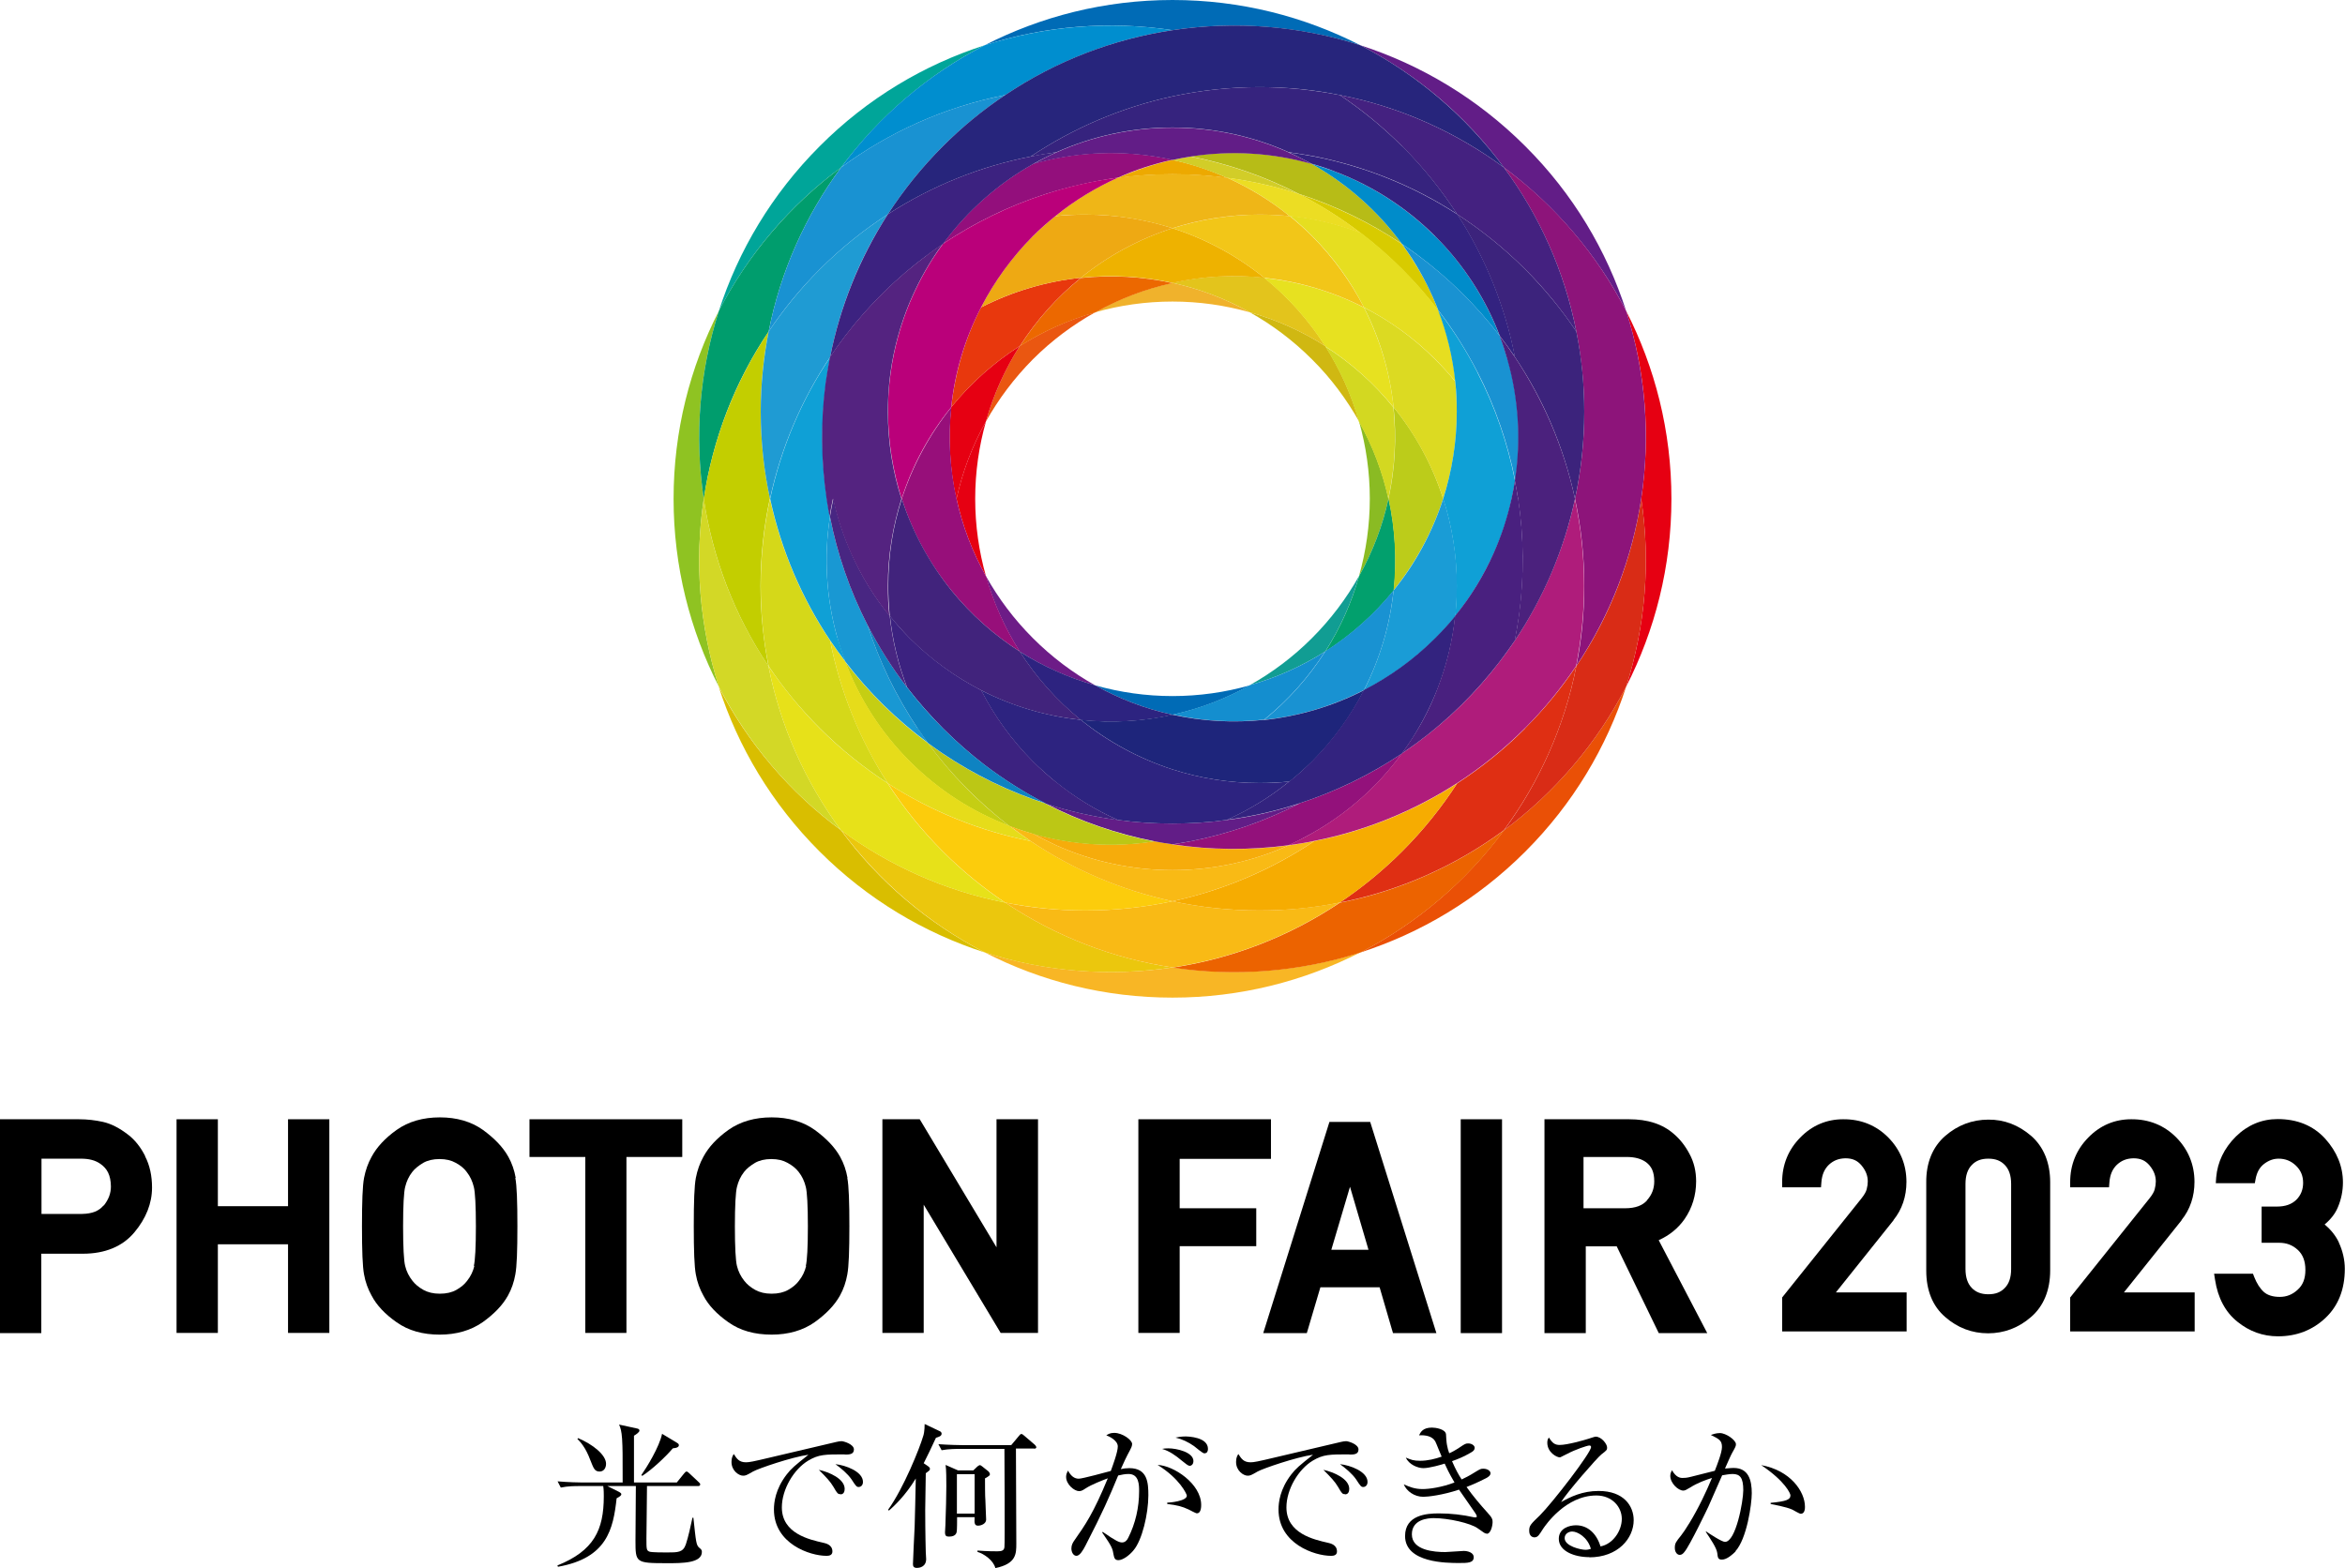 <svg viewBox="0 0 124.32 83.15" xmlns="http://www.w3.org/2000/svg"><path d="m72.05 30.55c.37-1.3.57-2.68.57-4.1s-.2-2.79-.57-4.09c-.66-1.18-1.49-2.29-2.5-3.3-1-1-2.12-1.83-3.3-2.5-1.3-.37-2.67-.57-4.1-.57s-2.79.2-4.1.57c-1.18.66-2.29 1.49-3.3 2.49-1 1-1.83 2.12-2.49 3.3-.37 1.3-.57 2.68-.57 4.1s.2 2.8.57 4.1c.66 1.18 1.49 2.29 2.49 3.29s2.12 1.83 3.3 2.5c1.3.37 2.68.57 4.1.57s2.79-.2 4.1-.57c1.18-.66 2.29-1.49 3.29-2.49 1.01-1 1.83-2.12 2.5-3.3z" fill="none"/><path d="m44.59 8.88c2-2.7 4.6-4.93 7.61-6.48-3.2 1.03-6.21 2.81-8.74 5.35-2.54 2.54-4.32 5.55-5.35 8.74 1.55-3.01 3.78-5.62 6.48-7.61z" fill="#00a599"/><path d="m69.55 33.84c-1 1-2.11 1.83-3.29 2.49 1.43-.4 2.77-1.01 4-1.79.78-1.22 1.39-2.57 1.79-4-.66 1.18-1.49 2.29-2.5 3.3z" fill="#119d93"/><path d="m58.06 16.56c-1.43.4-2.77 1.01-4 1.79-.78 1.22-1.39 2.57-1.79 4 .66-1.18 1.49-2.29 2.49-3.3 1-1 2.12-1.83 3.3-2.49z" fill="#ea5711"/><path d="m86.21 36.41c-1.55 3.01-3.78 5.62-6.48 7.62-2 2.7-4.6 4.93-7.62 6.48 3.2-1.03 6.21-2.81 8.75-5.35s4.32-5.55 5.35-8.75z" fill="#ea5006"/><path d="m72.05 30.55c.73-1.3 1.25-2.68 1.56-4.1-.31-1.42-.83-2.8-1.56-4.1.37 1.3.57 2.68.57 4.09s-.2 2.79-.57 4.1z" fill="#8abb23"/><path d="m37.31 26.45c-.5-3.32-.23-6.74.8-9.96-1.53 2.99-2.4 6.37-2.4 9.96s.87 6.97 2.4 9.96c-1.03-3.22-1.3-6.64-.8-9.96z" fill="#8fc322"/><path d="m73.61 26.45c-.31 1.42-.83 2.8-1.56 4.1-.4 1.43-1.01 2.77-1.79 4 1.38-.88 2.6-1.97 3.63-3.24.17-1.62.08-3.26-.27-4.85z" fill="#02a06d"/><path d="m37.31 26.45c.47-3.12 1.61-6.16 3.44-8.87.63-3.21 1.97-6.17 3.84-8.7-2.7 2-4.93 4.6-6.48 7.61-1.03 3.22-1.3 6.64-.8 9.96z" fill="#009d6d"/><g fill="#e60012"><path d="m52.27 22.35c-.73 1.3-1.25 2.68-1.56 4.1.31 1.42.83 2.8 1.56 4.1-.37-1.3-.57-2.68-.57-4.1s.2-2.79.57-4.1z"/><path d="m87.01 26.45c.5 3.32.23 6.74-.8 9.96 1.53-2.99 2.4-6.37 2.4-9.96s-.87-6.97-2.4-9.96c1.04 3.22 1.3 6.64.8 9.96z"/><path d="m50.71 26.45c.31-1.42.83-2.8 1.56-4.1.4-1.43 1.01-2.77 1.79-4-1.38.88-2.6 1.97-3.63 3.24-.17 1.62-.08 3.26.27 4.86z"/></g><path d="m87.01 26.45c-.47 3.12-1.61 6.15-3.44 8.87-.63 3.21-1.97 6.17-3.84 8.71 2.7-2 4.93-4.61 6.48-7.62 1.03-3.22 1.3-6.64.8-9.96z" fill="#d92c16"/><path d="m63.12 8.29c1.98.39 3.91 1.05 5.74 1.99 1.96.63 3.79 1.53 5.46 2.65-1.27-1.74-2.91-3.19-4.8-4.25-2.09-.59-4.27-.72-6.4-.39z" fill="#b7bc17"/><path d="m72.05 22.35c-.4-1.43-1.01-2.77-1.79-4-1.22-.78-2.57-1.39-4-1.79 1.18.66 2.29 1.49 3.3 2.5 1.01 1 1.83 2.12 2.5 3.3z" fill="#d0b812"/><path d="m44.58 44.02c-2.7-1.99-4.93-4.6-6.48-7.61 1.03 3.2 2.81 6.2 5.35 8.74s5.55 4.32 8.74 5.35c-3.01-1.55-5.62-3.77-7.61-6.48z" fill="#d9be00"/><path d="m44.58 44.02c-1.87-2.54-3.21-5.49-3.84-8.7-1.82-2.72-2.97-5.75-3.43-8.87-.5 3.32-.23 6.74.8 9.96 1.55 3.01 3.77 5.62 6.48 7.61z" fill="#d3d826"/><path d="m70.25 18.36c.78 1.23 1.39 2.57 1.79 4 .73 1.3 1.25 2.68 1.56 4.1.35-1.6.44-3.24.27-4.86-1.02-1.27-2.25-2.36-3.63-3.24z" fill="#d3d821"/><path d="m73.61 26.45c.35 1.59.44 3.23.27 4.85 1.15-1.43 2.05-3.07 2.63-4.86-.58-1.79-1.47-3.43-2.63-4.85.17 1.62.08 3.26-.27 4.86z" fill="#bccc1a"/><path d="m40.82 26.45c-.32-1.49-.49-3.03-.49-4.62 0-1.46.14-2.88.42-4.25-1.82 2.72-2.97 5.75-3.44 8.87.47 3.12 1.61 6.15 3.43 8.87-.27-1.38-.42-2.8-.42-4.25 0-1.59.17-3.13.49-4.62z" fill="#c3ce00"/><path d="m65.05 9.43c-.93-.42-1.9-.74-2.89-.95-.99.22-1.95.54-2.89.95.95-.12 1.91-.19 2.89-.19s1.94.07 2.89.19z" fill="#eda900"/><path d="m65.05 9.43c1.31.17 2.58.46 3.81.86-1.83-.94-3.76-1.6-5.74-1.99-.32.05-.64.11-.96.18.99.22 1.95.54 2.89.95z" fill="#d2cd28"/><path d="m62.16 44.77c-.32-.05-.64-.1-.96-.16-2.13.33-4.32.2-6.4-.39.39.22.8.42 1.21.61 1.88.84 3.96 1.31 6.15 1.31s4.27-.47 6.15-1.31c-2.04.27-4.11.25-6.15-.05z" fill="#f6ac0b"/><path d="m52.27 30.55c.4 1.43 1.01 2.77 1.79 4 1.22.78 2.57 1.39 4 1.79-1.18-.66-2.29-1.49-3.3-2.5-1-1-1.83-2.11-2.49-3.29z" fill="#6d1c87"/><path d="m79.73 8.88c2.7 2 4.93 4.6 6.48 7.61-1.03-3.2-2.81-6.21-5.35-8.74-2.54-2.54-5.55-4.32-8.74-5.35 3.01 1.55 5.62 3.77 7.61 6.48z" fill="#621d87"/><path d="m86.21 16.49c-1.55-3.01-3.77-5.62-6.48-7.61 1.87 2.54 3.21 5.49 3.84 8.7.27 1.38.42 2.8.42 4.25 0 1.58-.17 3.13-.49 4.62.32 1.49.49 3.03.49 4.61 0 1.46-.14 2.88-.42 4.25 1.82-2.72 2.97-5.75 3.44-8.87.5-3.32.23-6.74-.8-9.96z" fill="#8d147a"/><path d="m52.27 30.55c-.73-1.3-1.25-2.68-1.56-4.1-.35-1.6-.45-3.24-.27-4.86-1.15 1.43-2.05 3.07-2.63 4.86.57 1.79 1.47 3.43 2.63 4.86 1.03 1.27 2.25 2.36 3.63 3.24-.78-1.22-1.39-2.57-1.79-4z" fill="#970f7a"/><path d="m61.2 8.29c-2.13-.33-4.32-.2-6.41.39-1.89 1.06-3.53 2.51-4.8 4.25 1.67-1.12 3.51-2.02 5.47-2.65 1.23-.39 2.5-.68 3.81-.86.93-.42 1.9-.73 2.89-.95-.32-.07-.64-.13-.96-.18z" fill="#930f7c"/><path d="m68.86 42.62c-1.83.94-3.76 1.6-5.74 1.99-.32.06-.64.12-.96.16 2.04.31 4.11.32 6.15.05.41-.18.81-.39 1.21-.61 1.89-1.06 3.53-2.51 4.8-4.25-1.67 1.12-3.51 2.02-5.47 2.65z" fill="#93117b"/><path d="m68.32 8.08c-1.88-.84-3.96-1.31-6.16-1.31s-4.28.47-6.15 1.31c-.41.18-.82.39-1.21.61 2.09-.59 4.27-.72 6.41-.39.32.05.64.11.96.18.32-.07.64-.13.96-.18 2.13-.33 4.32-.2 6.4.39-.39-.22-.79-.42-1.21-.6z" fill="#621d87"/><path d="m65.04 43.48c-.94.13-1.91.19-2.88.19s-1.94-.06-2.89-.19c-1.31-.17-2.58-.46-3.81-.86 1.83.94 3.76 1.6 5.74 1.99.32.06.64.12.96.16.32-.05.64-.1.96-.16 1.98-.39 3.91-1.05 5.74-1.99-1.23.4-2.5.69-3.81.86z" fill="#621d87"/><path d="m62.16 51.3c-3.32.5-6.74.23-9.96-.8 2.99 1.54 6.37 2.4 9.96 2.4s6.97-.87 9.96-2.4c-3.22 1.03-6.64 1.3-9.96.8z" fill="#f8b625"/><path d="m66.26 16.56c-1.3-.73-2.68-1.25-4.1-1.56-1.42.31-2.8.83-4.1 1.56 1.3-.37 2.68-.57 4.1-.57s2.79.2 4.1.57z" fill="#f0b22c"/><path d="m54.06 18.36c1.22-.78 2.57-1.39 4-1.79 1.3-.73 2.68-1.25 4.1-1.56-1.6-.35-3.24-.44-4.86-.27-1.27 1.02-2.36 2.25-3.24 3.63z" fill="#ec6800"/><path d="m79.73 44.03c-2.54 1.87-5.49 3.21-8.7 3.84-2.72 1.82-5.75 2.97-8.87 3.44 3.32.5 6.74.23 9.96-.8 3.01-1.55 5.62-3.77 7.62-6.48z" fill="#ec6300"/><path d="m49.2 39.41c-1.66-1.22-3.14-2.68-4.39-4.31.73 1.93 1.87 3.73 3.42 5.28s3.35 2.69 5.28 3.42c-1.64-1.25-3.09-2.73-4.31-4.39z" fill="#c5ce13"/><path d="m80.86 38.62c-1.12 1.12-2.33 2.09-3.61 2.92-.83 1.28-1.8 2.49-2.92 3.61-1.03 1.03-2.14 1.93-3.3 2.71 3.21-.63 6.17-1.97 8.7-3.84 1.87-2.54 3.21-5.49 3.84-8.71-.78 1.17-1.68 2.27-2.71 3.3z" fill="#df2f13"/><path d="m54.06 18.36c.88-1.38 1.97-2.6 3.24-3.63-1.83.19-3.62.72-5.29 1.57-.86 1.67-1.38 3.47-1.58 5.29 1.03-1.27 2.25-2.36 3.63-3.24z" fill="#e8380d"/><path d="m74.87 13.74c-.17-.27-.36-.54-.55-.8-1.67-1.12-3.51-2.02-5.46-2.65 1.15.59 2.25 1.28 3.3 2.09.76.58 1.48 1.21 2.18 1.91.69.69 1.33 1.42 1.91 2.18-.36-.96-.82-1.86-1.37-2.71z" fill="#d8cb00"/><path d="m55.46 42.62c-1.96-.63-3.8-1.53-5.47-2.65-.27-.18-.53-.37-.79-.56 1.22 1.66 2.68 3.13 4.31 4.39.42.16.85.3 1.28.43 2.09.59 4.27.72 6.4.39-1.98-.39-3.91-1.05-5.74-1.99z" fill="#bcc715"/><path d="m62.16 15c1.42.31 2.8.83 4.1 1.56 1.43.4 2.77 1.01 4 1.79-.88-1.38-1.97-2.6-3.24-3.63-1.62-.17-3.26-.08-4.86.27z" fill="#e3c41c"/><path d="m62.16 51.3c-3.12-.47-6.15-1.62-8.87-3.44-3.21-.63-6.17-1.97-8.7-3.84 2 2.7 4.6 4.93 7.61 6.48 3.22 1.04 6.64 1.3 9.96.8z" fill="#ebc70d"/><path d="m62.16 15c1.6-.35 3.24-.45 4.86-.27-1.43-1.16-3.07-2.05-4.86-2.63-1.79.58-3.43 1.47-4.86 2.63 1.62-.17 3.26-.08 4.86.27z" fill="#eeb200"/><path d="m62.16 47.79c-1.49.32-3.03.49-4.62.49-1.46 0-2.88-.14-4.25-.42 2.72 1.82 5.75 2.97 8.87 3.44 3.12-.47 6.15-1.62 8.87-3.44-1.38.27-2.8.42-4.25.42-1.58 0-3.13-.17-4.62-.49z" fill="#f9ba15"/><path d="m70.25 18.36c1.38.88 2.6 1.97 3.63 3.24-.19-1.83-.72-3.62-1.57-5.29-1.67-.86-3.47-1.38-5.29-1.57 1.27 1.02 2.36 2.25 3.24 3.63z" fill="#e7e120"/><path d="m47.07 41.54c-1.28-.83-2.49-1.8-3.61-2.92-1.03-1.03-1.93-2.14-2.72-3.3.63 3.21 1.97 6.17 3.84 8.7 2.54 1.87 5.49 3.21 8.7 3.84-1.17-.78-2.27-1.68-3.3-2.71-1.12-1.12-2.09-2.33-2.92-3.61z" fill="#e7e119"/><path d="m72.31 16.3c.86 1.67 1.38 3.47 1.57 5.29 1.15 1.43 2.05 3.07 2.63 4.85.47-1.46.72-3 .72-4.62 0-.54-.03-1.07-.08-1.59-.33-.41-.69-.8-1.07-1.18-1.14-1.14-2.42-2.06-3.78-2.75z" fill="#dcda22"/><path d="m47.07 41.54c-1.51-2.35-2.54-4.92-3.06-7.57-1.51-2.25-2.6-4.79-3.19-7.52-.32 1.49-.49 3.03-.49 4.62 0 1.45.14 2.88.42 4.25.78 1.17 1.69 2.27 2.72 3.3 1.12 1.12 2.33 2.09 3.61 2.92z" fill="#d5d819"/><path d="m62.16 12.1c1.79.58 3.43 1.47 4.86 2.63 1.83.19 3.62.72 5.29 1.57-.7-1.36-1.62-2.64-2.75-3.78-.38-.38-.78-.73-1.18-1.06-.52-.05-1.05-.08-1.59-.08-1.61 0-3.16.26-4.62.72z" fill="#f2c618"/><path d="m62.16 47.79c-2.73-.59-5.27-1.69-7.52-3.19-2.65-.52-5.23-1.55-7.57-3.06.83 1.28 1.8 2.49 2.92 3.61 1.03 1.03 2.14 1.93 3.3 2.71 1.38.27 2.8.42 4.25.42 1.59 0 3.13-.17 4.62-.49z" fill="#fccc0c"/><path d="m72.31 16.3c1.36.7 2.64 1.61 3.78 2.75.38.38.73.77 1.07 1.18-.14-1.32-.45-2.59-.91-3.79-.58-.76-1.21-1.48-1.91-2.18-.69-.69-1.42-1.33-2.18-1.91-1.2-.46-2.47-.77-3.79-.91.41.33.8.68 1.18 1.06 1.14 1.14 2.06 2.42 2.75 3.78z" fill="#e6de20"/><path d="m48.24 40.37c-1.55-1.55-2.69-3.36-3.42-5.28-.28-.37-.55-.74-.81-1.12.52 2.65 1.54 5.23 3.06 7.57 2.35 1.51 4.92 2.53 7.57 3.06-.38-.26-.76-.52-1.12-.81-1.92-.73-3.73-1.87-5.28-3.42z" fill="#e6dc1a"/><path d="m77.25 41.54c-2.35 1.51-4.92 2.54-7.57 3.06-2.25 1.51-4.79 2.6-7.52 3.19 1.49.32 3.03.49 4.62.49 1.46 0 2.88-.14 4.25-.42 1.17-.78 2.27-1.68 3.3-2.71 1.12-1.12 2.09-2.33 2.92-3.61z" fill="#f6ac01"/><path d="m52.01 16.3c1.67-.86 3.47-1.38 5.29-1.57 1.43-1.16 3.07-2.05 4.86-2.63-1.46-.47-3.01-.72-4.62-.72-.54 0-1.07.03-1.59.08-.41.33-.8.68-1.19 1.06-1.14 1.14-2.05 2.42-2.75 3.78z" fill="#eea913"/><path d="m62.16 12.1c1.46-.47 3.01-.72 4.62-.72.54 0 1.07.03 1.59.08-1.03-.84-2.15-1.51-3.32-2.04-.95-.12-1.91-.19-2.89-.19s-1.94.07-2.89.19c-1.17.52-2.29 1.2-3.32 2.04.52-.06 1.05-.08 1.59-.08 1.61 0 3.16.26 4.62.72z" fill="#efb617"/><path d="m68.37 11.46c1.32.14 2.59.45 3.79.91-1.05-.81-2.15-1.5-3.3-2.09-1.23-.39-2.5-.68-3.81-.86 1.17.52 2.29 1.2 3.32 2.04z" fill="#ecdd23"/><path d="m68.31 44.83c-1.88.84-3.96 1.31-6.15 1.31s-4.27-.47-6.15-1.31c-.41-.19-.82-.39-1.21-.61-.43-.12-.86-.26-1.28-.43.37.28.74.55 1.12.81 2.25 1.51 4.79 2.6 7.52 3.19 2.73-.59 5.27-1.69 7.52-3.19-.45.09-.91.16-1.37.23z" fill="#f9ba15"/><path d="m55.46 10.28c-1.96.63-3.79 1.53-5.47 2.65-.19.26-.37.53-.55.8-.54.85-1 1.76-1.37 2.72-.46 1.2-.77 2.47-.91 3.79-.06.52-.08 1.05-.08 1.59 0 1.61.26 3.16.72 4.62.57-1.79 1.47-3.43 2.63-4.86.19-1.83.72-3.62 1.58-5.29.7-1.36 1.62-2.64 2.75-3.78.38-.38.78-.73 1.19-1.06 1.03-.84 2.15-1.51 3.32-2.04-1.31.17-2.58.46-3.81.86z" fill="#ba007a"/><path d="m83.5 26.45c-.59 2.73-1.69 5.27-3.19 7.52-.26.38-.53.76-.81 1.12-1.25 1.64-2.73 3.09-4.39 4.31-.26.19-.53.38-.8.56-1.27 1.74-2.91 3.19-4.8 4.25-.39.22-.79.42-1.21.61.46-.06.91-.13 1.37-.23 2.65-.52 5.22-1.55 7.57-3.06 1.28-.83 2.49-1.8 3.61-2.92 1.03-1.03 1.93-2.14 2.71-3.3.27-1.38.42-2.8.42-4.25 0-1.58-.17-3.13-.49-4.61z" fill="#af1c7b"/><path d="m58.06 36.34c1.3.73 2.68 1.25 4.1 1.56 1.42-.31 2.8-.83 4.1-1.56-1.3.37-2.68.57-4.1.57s-2.79-.2-4.1-.57z" fill="#006bb6"/><path d="m62.16 1.6c3.32-.5 6.74-.23 9.96.8-2.99-1.53-6.37-2.4-9.96-2.4s-6.97.87-9.96 2.4c3.22-1.04 6.64-1.3 9.96-.8z" fill="#006bb6"/><path d="m44.59 8.88c2.54-1.87 5.49-3.21 8.7-3.84 2.72-1.82 5.75-2.97 8.87-3.44-3.32-.5-6.74-.23-9.96.8-3.01 1.55-5.62 3.77-7.61 6.48z" fill="#008ecf"/><path d="m70.26 34.54c-1.22.78-2.57 1.39-4 1.79-1.3.73-2.68 1.25-4.1 1.56 1.6.35 3.24.45 4.86.27 1.27-1.03 2.36-2.25 3.24-3.63z" fill="#148ecf"/><path d="m70.26 34.54c-.88 1.38-1.97 2.6-3.24 3.63 1.82-.19 3.62-.72 5.29-1.58.86-1.67 1.38-3.47 1.57-5.29-1.02 1.27-2.25 2.36-3.63 3.24z" fill="#1992d2"/><path d="m47.07 11.36c.83-1.28 1.8-2.49 2.92-3.61 1.03-1.03 2.14-1.93 3.3-2.71-3.21.63-6.17 1.97-8.7 3.84-1.87 2.53-3.21 5.49-3.84 8.7.78-1.17 1.68-2.27 2.71-3.3 1.12-1.12 2.33-2.09 3.61-2.92z" fill="#1992d2"/><path d="m76.08 12.53c-1.55-1.55-3.36-2.69-5.28-3.42-.42-.16-.85-.3-1.28-.43 1.89 1.06 3.53 2.51 4.8 4.25.27.18.53.37.79.56 1.66 1.23 3.14 2.68 4.39 4.31-.73-1.92-1.87-3.73-3.42-5.28z" fill="#008cca"/><path d="m76.51 26.45c-.58 1.79-1.47 3.43-2.63 4.86-.19 1.83-.72 3.62-1.57 5.29 1.36-.7 2.64-1.61 3.78-2.75.38-.38.73-.77 1.07-1.18.05-.52.08-1.06.08-1.59 0-1.61-.25-3.16-.72-4.62z" fill="#1a9cd6"/><path d="m40.82 26.45c.59-2.73 1.68-5.27 3.19-7.52.52-2.65 1.54-5.23 3.06-7.57-1.28.83-2.49 1.8-3.61 2.92-1.03 1.03-1.93 2.14-2.71 3.3-.27 1.38-.42 2.8-.42 4.25 0 1.58.17 3.13.49 4.62z" fill="#1f9bd3"/><path d="m62.16 37.9c-1.42-.31-2.8-.83-4.1-1.56-1.43-.41-2.77-1.01-4-1.79.88 1.38 1.97 2.6 3.24 3.63 1.62.17 3.26.08 4.86-.27z" fill="#2d2380"/><path d="m72.12 2.4c-3.22-1.04-6.64-1.3-9.96-.8-3.12.47-6.15 1.61-8.87 3.44-1.17.78-2.27 1.68-3.3 2.71-1.12 1.12-2.09 2.33-2.92 3.61 2.35-1.52 4.92-2.54 7.57-3.06 2.25-1.5 4.79-2.6 7.52-3.19 1.49-.32 3.03-.49 4.62-.49 1.46 0 2.88.14 4.25.42 3.21.63 6.17 1.97 8.7 3.84-2-2.7-4.6-4.93-7.61-6.48z" fill="#27257c"/><path d="m67.02 38.17c-1.62.17-3.26.08-4.86-.27-1.59.35-3.24.45-4.86.27 1.43 1.15 3.07 2.05 4.86 2.63 1.46.47 3.01.72 4.62.72.54 0 1.07-.03 1.59-.08.41-.33.8-.68 1.19-1.06 1.14-1.14 2.06-2.42 2.75-3.78-1.67.86-3.47 1.38-5.29 1.58z" fill="#1e257b"/><path d="m77.25 11.36c1.28.83 2.49 1.8 3.61 2.92 1.03 1.03 1.93 2.14 2.71 3.3-.63-3.21-1.97-6.17-3.84-8.7-2.54-1.87-5.49-3.21-8.7-3.84 1.17.78 2.27 1.68 3.3 2.71 1.12 1.12 2.09 2.33 2.92 3.61z" fill="#442180"/><path d="m77.25 11.36c1.52 2.35 2.54 4.92 3.06 7.57 1.51 2.24 2.6 4.79 3.19 7.52.32-1.49.49-3.03.49-4.62 0-1.46-.14-2.88-.42-4.25-.78-1.17-1.69-2.27-2.71-3.3-1.12-1.12-2.33-2.09-3.61-2.92z" fill="#3c237c"/><path d="m54.07 34.55c-1.38-.88-2.6-1.97-3.63-3.24-1.15-1.43-2.05-3.07-2.63-4.86-.47 1.45-.72 3-.72 4.62 0 .54.03 1.07.08 1.59.33.41.68.8 1.06 1.19 1.14 1.14 2.42 2.05 3.78 2.75 1.67.86 3.47 1.38 5.29 1.57-1.26-1.02-2.36-2.25-3.24-3.63z" fill="#41237c"/><path d="m74.33 7.75c-1.03-1.03-2.14-1.93-3.3-2.71-1.38-.27-2.8-.42-4.25-.42-1.58 0-3.13.17-4.62.49-2.73.59-5.27 1.69-7.52 3.19.45-.09.91-.16 1.37-.23 1.88-.84 3.96-1.31 6.15-1.31s4.28.47 6.16 1.31c.46.06.91.14 1.36.22 2.65.52 5.23 1.54 7.57 3.06-.83-1.28-1.8-2.49-2.92-3.61z" fill="#36237e"/><path d="m66.78 41.52c-1.61 0-3.16-.25-4.62-.72-1.79-.58-3.43-1.47-4.86-2.63-1.82-.19-3.62-.72-5.29-1.57.7 1.36 1.61 2.64 2.75 3.78.38.38.78.73 1.18 1.06 1.03.84 2.15 1.52 3.32 2.04.94.13 1.91.19 2.89.19s1.94-.06 2.88-.19c1.17-.52 2.29-1.2 3.32-2.04-.52.06-1.05.08-1.59.08z" fill="#2d2380"/><path d="m77.25 11.36c-2.35-1.52-4.92-2.54-7.57-3.06-.45-.09-.91-.16-1.36-.22.41.18.81.39 1.21.6.43.12.86.26 1.28.43 1.92.73 3.73 1.87 5.28 3.42s2.69 3.36 3.42 5.28c.28.37.55.74.81 1.12-.52-2.65-1.54-5.23-3.06-7.57z" fill="#332280"/><path d="m55.95 41.44c-.41-.33-.8-.68-1.18-1.06-1.14-1.14-2.05-2.42-2.75-3.78-1.36-.7-2.64-1.62-3.78-2.75-.38-.38-.73-.78-1.06-1.19.14 1.32.45 2.59.91 3.79.58.76 1.22 1.48 1.91 2.18.69.69 1.42 1.33 2.17 1.91 1.05.8 2.16 1.5 3.31 2.09 1.23.4 2.5.68 3.81.86-1.17-.52-2.29-1.2-3.32-2.04z" fill="#3c2280"/><path d="m54.64 8.3c-2.65.52-5.23 1.54-7.57 3.06-1.51 2.35-2.54 4.92-3.06 7.57.26-.39.53-.76.81-1.13 1.25-1.63 2.73-3.09 4.39-4.31.26-.19.52-.38.79-.56 1.27-1.74 2.91-3.19 4.8-4.25.39-.22.79-.42 1.21-.61-.46.06-.91.13-1.37.23z" fill="#3c2280"/><path d="m76.08 33.84c-1.14 1.14-2.42 2.05-3.78 2.75-.7 1.36-1.62 2.64-2.75 3.78-.38.38-.78.74-1.19 1.06-1.03.84-2.15 1.52-3.32 2.04 1.31-.17 2.58-.46 3.81-.86 1.96-.63 3.79-1.53 5.47-2.65.19-.26.37-.53.55-.8.54-.85 1-1.76 1.37-2.71.46-1.2.77-2.47.91-3.79-.33.41-.69.8-1.07 1.18z" fill="#33237f"/><path d="m48.64 38.61c-1.12-1.67-2.02-3.51-2.65-5.47-.94-1.83-1.6-3.76-1.99-5.74-.33 2.13-.2 4.32.39 6.41.12.43.26.86.43 1.28 1.25 1.64 2.73 3.09 4.39 4.31-.19-.26-.38-.52-.56-.79z" fill="#1998d3"/><path d="m52.16 40.53c-.75-.58-1.48-1.22-2.17-1.91s-1.33-1.42-1.91-2.18c-.81-1.05-1.5-2.16-2.09-3.3.63 1.96 1.53 3.79 2.65 5.47.18.27.37.53.56.79.26.19.52.38.79.56 1.67 1.12 3.51 2.02 5.47 2.65-1.15-.59-2.25-1.28-3.31-2.09z" fill="#0e83c2"/><path d="m79.93 19.09c-.12-.43-.26-.86-.42-1.28-1.25-1.63-2.73-3.09-4.39-4.31-.26-.19-.52-.38-.79-.56.19.26.37.53.55.8.54.85 1 1.76 1.37 2.71.81 1.05 1.5 2.16 2.09 3.3.94 1.83 1.6 3.76 1.99 5.74.33-2.13.2-4.32-.39-6.4z" fill="#1992d2"/><path d="m78.33 19.75c-.59-1.15-1.28-2.25-2.09-3.3.46 1.2.77 2.47.91 3.79.06.52.08 1.05.08 1.59 0 1.61-.26 3.16-.72 4.62.47 1.45.72 3.01.72 4.62 0 .54-.03 1.07-.08 1.59.84-1.03 1.51-2.15 2.04-3.32.42-.93.74-1.9.95-2.89.07-.32.13-.64.18-.95-.39-1.98-1.05-3.91-1.99-5.74z" fill="#0fa0d6"/><path d="m44.39 33.81c-.59-2.09-.72-4.27-.39-6.41-.06-.32-.12-.63-.16-.95-.31-2.04-.32-4.11-.05-6.16.06-.46.14-.91.23-1.36-1.51 2.24-2.6 4.79-3.19 7.52.59 2.73 1.68 5.27 3.19 7.52.26.38.53.76.81 1.12-.16-.42-.3-.85-.43-1.28z" fill="#0fa0d6"/><path d="m47.17 32.66c-.84-1.03-1.52-2.15-2.04-3.33-.42-.93-.73-1.9-.95-2.89-.07.32-.13.64-.18.96.39 1.98 1.05 3.91 1.99 5.74.59 1.15 1.28 2.25 2.09 3.3-.46-1.2-.77-2.47-.91-3.79z" fill="#482682"/><path d="m80.31 33.97c1.51-2.25 2.6-4.79 3.19-7.52-.59-2.73-1.69-5.27-3.19-7.52-.26-.39-.53-.76-.81-1.12.16.42.3.85.42 1.28.59 2.09.72 4.27.39 6.4.06.32.12.64.17.95.31 2.04.32 4.11.05 6.16-.06.46-.14.91-.23 1.37z" fill="#4b217d"/><path d="m80.48 26.45c-.05-.32-.1-.64-.17-.95-.05.32-.11.64-.18.95-.22.99-.53 1.95-.95 2.89-.52 1.17-1.2 2.29-2.04 3.32-.14 1.32-.45 2.59-.91 3.79-.36.96-.82 1.86-1.37 2.71-.18.27-.36.54-.55.8.27-.18.53-.37.8-.56 1.66-1.22 3.14-2.68 4.39-4.31.28-.37.55-.74.81-1.12.09-.45.16-.91.23-1.37.27-2.04.25-4.12-.05-6.16z" fill="#49207f"/><path d="m49.2 13.49c-1.66 1.22-3.14 2.68-4.39 4.31-.28.37-.55.74-.81 1.13-.09.45-.16.91-.23 1.36-.27 2.04-.25 4.12.05 6.16.05.32.1.64.16.95.05-.32.11-.64.18-.96.22.99.53 1.95.95 2.89.52 1.17 1.2 2.29 2.04 3.33-.06-.52-.08-1.05-.08-1.59 0-1.61.26-3.16.72-4.62-.47-1.46-.72-3.01-.72-4.62 0-.54.03-1.07.08-1.59.14-1.32.45-2.59.91-3.79.37-.96.83-1.87 1.37-2.72.17-.27.36-.54.55-.8-.27.18-.53.37-.79.56z" fill="#542380"/><path d="m100.38 64.7c.46-.57.69-1.26.69-2.03 0-.91-.33-1.71-.96-2.35-.64-.65-1.46-.98-2.4-.97-.87 0-1.65.33-2.27.97-.63.64-.96 1.44-.96 2.36v.28s2.06 0 2.06 0l.02-.26c.03-.42.17-.72.4-.94.25-.23.52-.33.87-.34.39 0 .64.12.86.38.23.28.33.55.33.85 0 .13-.02.27-.06.42-.03.12-.12.28-.27.47l-4.21 5.26v1.8h6.6v-2.07h-3.75l3.06-3.83z"/><path d="m115.65 64.7c.46-.57.69-1.26.69-2.03 0-.91-.33-1.71-.96-2.35-.64-.65-1.46-.98-2.4-.97-.87 0-1.65.33-2.27.97-.63.64-.96 1.44-.96 2.36v.28s2.06 0 2.06 0l.02-.26c.03-.42.17-.72.4-.94.25-.23.52-.33.87-.34.39 0 .64.12.86.38.23.28.33.55.33.85 0 .13-.02.27-.06.42-.03.12-.12.28-.27.47l-4.21 5.26v1.8h6.6v-2.07h-3.75l3.06-3.83z"/><path d="m107.68 60.23c-.66-.57-1.43-.87-2.27-.86-.85 0-1.62.29-2.28.86-.68.59-1.02 1.44-1.01 2.47v4.68c0 1.03.33 1.88 1.01 2.46.65.57 1.42.86 2.27.86.84 0 1.62-.29 2.27-.86.68-.58 1.02-1.44 1.02-2.47v-4.68c0-1.03-.34-1.88-1.02-2.47zm-1.06 7.06c0 .47-.12.78-.33 1-.22.23-.49.34-.88.34s-.67-.12-.88-.34-.33-.54-.33-1.01v-4.5c0-.46.12-.78.33-1 .22-.23.49-.34.88-.34s.66.11.88.34c.21.22.33.54.33 1v4.5z"/><path d="m7.69 61.29c-.24-.47-.54-.85-.91-1.13-.44-.34-.88-.57-1.32-.67-.41-.09-.83-.14-1.27-.14h-4.19v11.34h2.19v-4.21h2.21c1.16 0 2.1-.38 2.73-1.14.61-.73.93-1.53.93-2.37 0-.62-.12-1.18-.37-1.66zm-2.2 2.63c-.24.29-.59.44-1.14.45h-2.15v-2.93h2.09c.44 0 .76.09 1.01.26.39.26.57.62.58 1.21 0 .37-.12.69-.38 1.02z"/><path d="m28.07 59.35v2h2.96v9.33h2.18v-9.33h2.96v-2z"/><path d="m52.83 59.35v6.79l-4.07-6.79h-1.98v11.33h2.19v-6.8l4.08 6.8h1.98v-11.33z"/><path d="m27.34 62.46c-.07-.4-.2-.78-.39-1.12-.29-.52-.74-.98-1.34-1.42-.63-.45-1.4-.67-2.29-.67s-1.67.22-2.3.67c-.6.43-1.04.9-1.32 1.42-.19.34-.32.71-.4 1.12-.08.42-.11 1.25-.11 2.56s.03 2.14.11 2.56c.07.4.21.78.4 1.12.27.52.72.99 1.32 1.41.63.45 1.4.66 2.29.66.88 0 1.65-.22 2.28-.66.6-.43 1.05-.89 1.34-1.41.19-.34.32-.72.39-1.12.08-.42.11-1.25.11-2.56s-.03-2.14-.11-2.56zm-2.19 4.66c-.07.29-.19.55-.38.79-.14.19-.33.35-.58.49-.23.13-.52.2-.87.2s-.63-.07-.87-.2c-.25-.14-.44-.3-.58-.48-.19-.24-.32-.5-.39-.79-.07-.27-.11-1-.11-2.1s.04-1.82.11-2.09c.07-.29.19-.56.38-.8.13-.17.33-.33.58-.48.23-.13.52-.2.86-.2.35 0 .63.07.86.2.26.14.45.3.58.48.19.24.31.51.38.8.07.27.11 1 .11 2.09 0 1.1-.04 1.82-.11 2.1z"/><path d="m44.93 62.46c-.07-.4-.2-.78-.39-1.12-.29-.52-.74-.98-1.34-1.42-.63-.45-1.4-.67-2.29-.67s-1.67.22-2.3.67c-.6.43-1.04.9-1.32 1.42-.19.34-.32.71-.4 1.12-.08.42-.11 1.25-.11 2.56s.03 2.14.11 2.56c.07.4.21.78.4 1.12.27.52.72.99 1.32 1.41.63.45 1.4.66 2.3.66.88 0 1.66-.22 2.28-.66.6-.43 1.05-.89 1.34-1.41.19-.34.32-.72.39-1.12.08-.42.11-1.25.11-2.56s-.03-2.14-.11-2.56zm-2.19 4.66c-.07.29-.19.55-.38.79-.14.19-.33.35-.58.49-.23.13-.52.2-.87.2s-.63-.07-.87-.2c-.25-.14-.44-.3-.58-.48-.19-.24-.32-.5-.39-.79-.07-.27-.11-1-.11-2.1s.04-1.82.11-2.09c.07-.29.19-.56.38-.8.13-.17.33-.33.58-.48.23-.13.52-.2.86-.2.35 0 .63.07.86.2.26.14.45.3.59.48.19.24.31.51.38.8.07.27.11 1 .11 2.09 0 1.1-.04 1.82-.11 2.1z"/><path d="m15.27 59.35v4.61h-3.72v-4.61h-2.19v11.33h2.19v-4.7h3.72v4.7h2.19v-11.33z"/><path d="m67.38 61.45v-2.1h-7.03v11.33h2.19v-4.6h4.06v-2.01h-4.06v-2.62z"/><path d="m87.94 65.76c.56-.25 1.03-.63 1.37-1.12.4-.58.61-1.26.61-2 0-.52-.11-1.01-.35-1.45-.22-.42-.5-.78-.83-1.06-.6-.53-1.4-.78-2.37-.78h-4.49v11.34h2.19v-4.6h1.64l2.23 4.6h2.57l-2.57-4.92zm-.62-2.11c-.24.27-.61.42-1.17.42h-2.2v-2.72h2.29c.45 0 .78.1 1.03.28.29.22.43.52.43 1.01 0 .4-.13.72-.39 1.01z"/><path d="m77.44 59.35h2.19v11.34h-2.19z"/><path d="m72.63 59.49h-2.15l-3.51 11.2h2.31l.06-.2s.28-.96.66-2.23h3.14c.37 1.27.65 2.23.65 2.23l.06.2h2.3l-3.51-11.2zm-2.05 6.78c.37-1.26.75-2.52.99-3.34.24.81.61 2.08.98 3.34z"/><path d="m124 65.89c-.17-.36-.42-.68-.76-.96.32-.27.56-.57.7-.91.18-.42.27-.87.27-1.32 0-.85-.32-1.63-.94-2.32-.63-.69-1.48-1.04-2.52-1.04-.84 0-1.59.31-2.22.93-.62.62-.97 1.35-1.04 2.17l-.02.3h2.07l.04-.22c.07-.37.22-.63.46-.81s.49-.27.76-.27c.36 0 .66.12.92.37s.38.55.38.91-.12.66-.36.9c-.25.24-.58.36-1.03.36h-.81v1.92h.93c.39 0 .71.12.99.38.27.25.4.6.4 1.06s-.13.8-.41 1.05c-.28.26-.59.38-.95.38s-.65-.09-.84-.26c-.21-.19-.38-.46-.51-.79l-.07-.18h-2.06l.05.32c.15.97.55 1.72 1.19 2.23.63.51 1.35.77 2.15.77.99 0 1.83-.33 2.51-.97.69-.65 1.03-1.53 1.03-2.61 0-.47-.11-.95-.32-1.4z"/><path d="m35.36 82.89c-1.67 0-1.67-.03-1.67-1.21 0-.46.02-2.46.02-2.88h-1.51l.62.31s.12.06.12.12c0 .07-.07.12-.25.22-.18 1.64-.51 3.17-3.11 3.63l-.03-.07c1.93-.78 2.46-1.87 2.46-3.67 0-.37-.02-.47-.03-.54h-1.27c-.21 0-.61 0-.98.08l-.17-.33c.57.05 1.16.06 1.28.06h2.17c0-1.56 0-1.78-.03-2.31-.03-.42-.08-.58-.16-.76l.92.2c.1.02.16.04.16.12s-.17.2-.29.27v2.48h2.27l.38-.47c.06-.07.09-.11.14-.11.04 0 .09.04.14.09l.5.47c.07.06.08.08.08.13 0 .07-.07.08-.12.08h-2.7c0 .47-.03 2.5-.03 2.77 0 .58 0 .65.17.71.12.04.76.04.91.04.6 0 .86 0 1.01-.43.12-.35.27-1.03.35-1.41h.05c.14 1.31.15 1.45.31 1.59.1.08.14.12.14.22 0 .6-1.03.6-1.84.6zm-3.57-4.86c-.27 0-.32-.17-.5-.62-.24-.65-.52-.95-.68-1.11l.04-.04c.76.32 1.48.88 1.48 1.36 0 .22-.12.41-.34.41zm3.87-1.22c-.37.44-1.1 1.12-1.61 1.45l-.05-.04c.29-.42.95-1.48 1.1-2.19l.75.45c.08.05.14.08.14.15 0 .08-.07.15-.32.17z"/><path d="m44.79 77.12c-1.06 0-1.38 0-1.94.33-.77.46-1.4 1.53-1.4 2.48 0 1.39 1.46 1.71 2.21 1.88.12.03.47.1.47.46 0 .22-.21.23-.32.23-.86 0-2.78-.63-2.78-2.46 0-.36.07-1.07.68-1.86.23-.3.43-.47 1.15-1.04-.88.12-2.66.73-2.94.89-.36.21-.4.22-.53.22-.21 0-.61-.25-.61-.73 0-.22.06-.32.12-.42.16.25.28.44.65.44.17 0 .38-.04 1.22-.24.99-.24 2.58-.6 3.57-.84.08-.02.2-.04.27-.04.12 0 .66.16.66.44 0 .27-.26.27-.49.27zm-.23 2.11c-.14 0-.17-.03-.37-.38-.17-.29-.38-.51-.78-.91.56.12 1.37.48 1.37 1.01 0 .14-.05.29-.22.29zm.97-.38c-.12 0-.15-.04-.39-.41-.2-.29-.57-.6-.85-.8.53.05 1.46.39 1.46.94 0 .23-.17.27-.22.27z"/><path d="m49.61 76.26c-.27.58-.45.96-.64 1.33l.22.15c.1.07.11.11.11.15 0 .07-.02.08-.22.23 0 .31-.03 1.67-.03 1.94 0 1.21.03 2.24.03 2.25 0 .06.02.31.02.36 0 .43-.38.47-.48.47-.17 0-.22-.07-.22-.2 0-.08.07-1.67.09-1.99.02-.52.04-1.67.06-2.55-.56.92-1.15 1.46-1.42 1.7l-.05-.04c.83-1.15 1.68-3.28 1.86-3.9.03-.07.08-.29.08-.65l.78.37c.06.02.12.07.12.14 0 .13-.14.17-.3.22zm5.23.55h-.98c0 .8.02 4.32.02 5.04 0 .54 0 1.07-1.11 1.3-.11-.42-.61-.76-.95-.86v-.07c.54.04.86.04 1.05.04.24 0 .36-.04.38-.22.03-.17 0-4.83 0-5.21h-2.35c-.21 0-.61 0-.98.07l-.17-.32c.57.04 1.16.05 1.28.05h2.58l.41-.49c.05-.06.08-.1.13-.1s.07.03.15.09l.56.48s.08.08.08.13c0 .07-.08.08-.12.08zm-2.62 1.59c0 .18 0 .98.02 1.15 0 .17.04.88.04 1.03 0 .22-.27.32-.42.32-.17 0-.22-.08-.19-.45h-.93c0 .14 0 .69-.02.77-.03.22-.25.26-.4.26s-.22-.03-.22-.23c0-.09.02-.32.02-.37.03-.96.05-1.44.05-2.07 0-.27 0-.93-.04-1.13l.66.29h.81l.22-.21s.09-.07.13-.07c.03 0 .08.04.11.06l.34.27s.08.08.08.15c0 .06-.02.09-.27.23zm-.55-.23h-.94v2.09h.94z"/><path d="m60.1 82.2c-.22.27-.57.53-.81.53-.19 0-.22-.13-.25-.27-.06-.35-.07-.42-.61-1.2l.03-.03c.72.5.88.56 1.03.56s.26-.11.32-.24c.39-.77.58-1.62.58-2.48 0-.32 0-.91-.56-.91-.2 0-.37.04-.55.08-.48 1.16-.81 1.93-1.74 3.73-.11.21-.29.53-.47.53-.17 0-.27-.2-.27-.39s.08-.32.18-.46c.54-.77.99-1.41 1.75-3.26-.32.12-.86.33-1.17.53-.12.08-.22.15-.35.15-.25 0-.69-.35-.69-.76 0-.14.05-.23.1-.33.15.28.33.43.57.43.2 0 1.43-.34 1.7-.41.12-.33.37-1.01.37-1.3 0-.33-.49-.55-.61-.59.1-.06.2-.13.42-.13.44 0 .95.38.95.59 0 .12-.07.24-.12.34-.18.33-.32.63-.48.99.15-.03.28-.05.45-.05.97 0 1.01.78 1.01 1.44 0 .98-.33 2.39-.79 2.92zm3.37-1.95c-.08 0-.39-.18-.46-.21-.35-.16-.57-.22-1.13-.29v-.07c.12 0 1.04-.08 1.04-.37 0-.08-.38-.91-1.55-1.63.85.03 2.31 1 2.31 2.12 0 .07 0 .44-.21.44zm-.42-2.53c-.07 0-.2-.11-.4-.27-.32-.27-.66-.51-1.04-.62.11-.02.17-.03.33-.03.44 0 1.33.2 1.33.68 0 .12-.07.25-.22.25zm.81-.65c-.11 0-.47-.33-.56-.39-.3-.21-.63-.37-.98-.45.13-.02.28-.06.52-.06.15 0 1.2.03 1.2.66 0 .11-.04.23-.17.23z"/><path d="m71.54 77.12c-1.06 0-1.38 0-1.94.33-.77.46-1.4 1.53-1.4 2.48 0 1.39 1.46 1.71 2.21 1.88.12.03.47.1.47.46 0 .22-.21.23-.32.23-.86 0-2.78-.63-2.78-2.46 0-.36.07-1.07.68-1.86.23-.3.43-.47 1.15-1.04-.88.12-2.66.73-2.94.89-.36.21-.4.22-.53.22-.21 0-.61-.25-.61-.73 0-.22.06-.32.12-.42.16.25.28.44.65.44.17 0 .38-.04 1.22-.24.99-.24 2.58-.6 3.57-.84.08-.02.2-.04.27-.04.12 0 .66.16.66.44 0 .27-.26.27-.49.27zm-.23 2.11c-.14 0-.17-.03-.37-.38-.17-.29-.38-.51-.78-.91.56.12 1.37.48 1.37 1.01 0 .14-.05.29-.22.29zm.97-.38c-.12 0-.15-.04-.39-.41-.2-.29-.57-.6-.85-.8.53.05 1.46.39 1.46.94 0 .23-.17.27-.22.27z"/><path d="m78.81 81.32c-.08 0-.12-.03-.47-.28-.37-.27-1.55-.54-2.33-.54-.32 0-1.16.07-1.16.86 0 .86 1.21.94 1.77.94.16 0 .84-.06.98-.06.22 0 .53.09.53.33 0 .31-.32.31-.78.31-.63 0-2.86 0-2.86-1.43 0-1.12 1.15-1.2 1.79-1.2s1.26.07 1.88.21h.06c.04 0 .07 0 .07-.05s-.03-.11-.08-.18c-.03-.04-.26-.38-.86-1.24-.86.29-1.65.38-1.89.38-.48 0-.89-.3-1.04-.66.3.13.57.25 1 .25.34 0 1.02-.09 1.69-.35-.3-.51-.45-.84-.52-1-.15.05-.8.24-1.13.24-.29 0-.76-.18-.93-.56.28.12.42.17.76.17.4 0 .8-.1 1.14-.22-.06-.12-.28-.7-.34-.81-.16-.28-.52-.34-.86-.32.09-.18.21-.41.69-.41.17 0 .7.07.74.35 0 .08.03.49.05.56.03.17.07.32.12.45.11-.04.33-.16.54-.3.3-.2.33-.22.47-.22.18 0 .34.11.34.23 0 .09-.04.17-.21.26-.38.22-.65.33-.99.45.19.44.34.71.51.97.17-.08.4-.19.73-.4.25-.15.28-.17.42-.17.22 0 .38.12.38.24s-.12.2-.23.26c-.1.05-.52.27-1.04.47.34.48.72.93 1.11 1.36.26.28.27.37.27.5 0 .18-.09.62-.31.62z"/><path d="m84.26 82.57c-.8 0-1.62-.32-1.62-.97 0-.57.57-.72.91-.72.62 0 1.09.43 1.3 1.12.66-.12 1.13-.83 1.13-1.46s-.51-1.24-1.35-1.24c-1.62 0-2.69 1.57-2.82 1.76-.21.33-.28.46-.46.46-.1 0-.28-.06-.28-.35 0-.27.07-.34.57-.82.66-.66 2.71-3.31 2.71-3.62 0-.05-.03-.08-.09-.08-.11 0-.74.21-1.19.45-.02 0-.34.18-.37.18-.18 0-.67-.27-.67-.78 0-.15.04-.22.09-.27.19.32.34.39.57.39.4 0 1.28-.25 1.53-.33.06-.02.33-.11.37-.11.32 0 .61.4.61.57 0 .13 0 .14-.3.37-.22.17-1.81 1.99-2.14 2.53.5-.28 1.13-.59 1.99-.59 1.34 0 1.86.8 1.86 1.55 0 .96-.83 1.97-2.36 1.97zm-.91-1.36c-.17 0-.4.11-.4.35 0 .43.86.62 1.1.62.12 0 .19-.02.29-.05-.17-.62-.71-.92-.99-.92z"/><path d="m92.02 82.26c-.17.17-.47.44-.73.44-.21 0-.22-.1-.25-.35-.03-.27-.37-.76-.6-1.11v-.04c.19.13.84.56 1.01.56.58 0 .97-2.16.97-2.74 0-.66-.17-.86-.57-.86-.17 0-.42.05-.55.07-.12.27-.64 1.46-.73 1.66-.06.13-.99 2.07-1.26 2.39-.08.11-.16.17-.26.17-.13 0-.26-.14-.26-.37 0-.25.06-.32.34-.67.19-.24.64-.93 1.11-1.89.18-.37.36-.76.52-1.15-.32.1-.77.26-1.16.51-.2.12-.27.16-.36.16-.27 0-.69-.39-.69-.78 0-.14.05-.22.09-.3.21.37.42.41.56.41.09 0 .22 0 .48-.07.12-.03.82-.21 1.23-.31.13-.33.38-.97.38-1.26 0-.34-.14-.42-.59-.64.09-.03.27-.1.48-.1.32 0 .85.37.85.59 0 .1-.02.14-.21.48-.05.08-.25.54-.37.81.11 0 .27-.03.46-.03.79 0 .96.65.96 1.34 0 .58-.26 2.42-.87 3.08zm3.45-1.99c-.08 0-.38-.19-.45-.22-.32-.15-1.07-.28-1.15-.3v-.06c.84-.08 1.05-.17 1.05-.4 0-.09-.27-.74-1.55-1.6 1.55.28 2.32 1.4 2.32 2.21 0 .07 0 .37-.22.37z"/></svg>